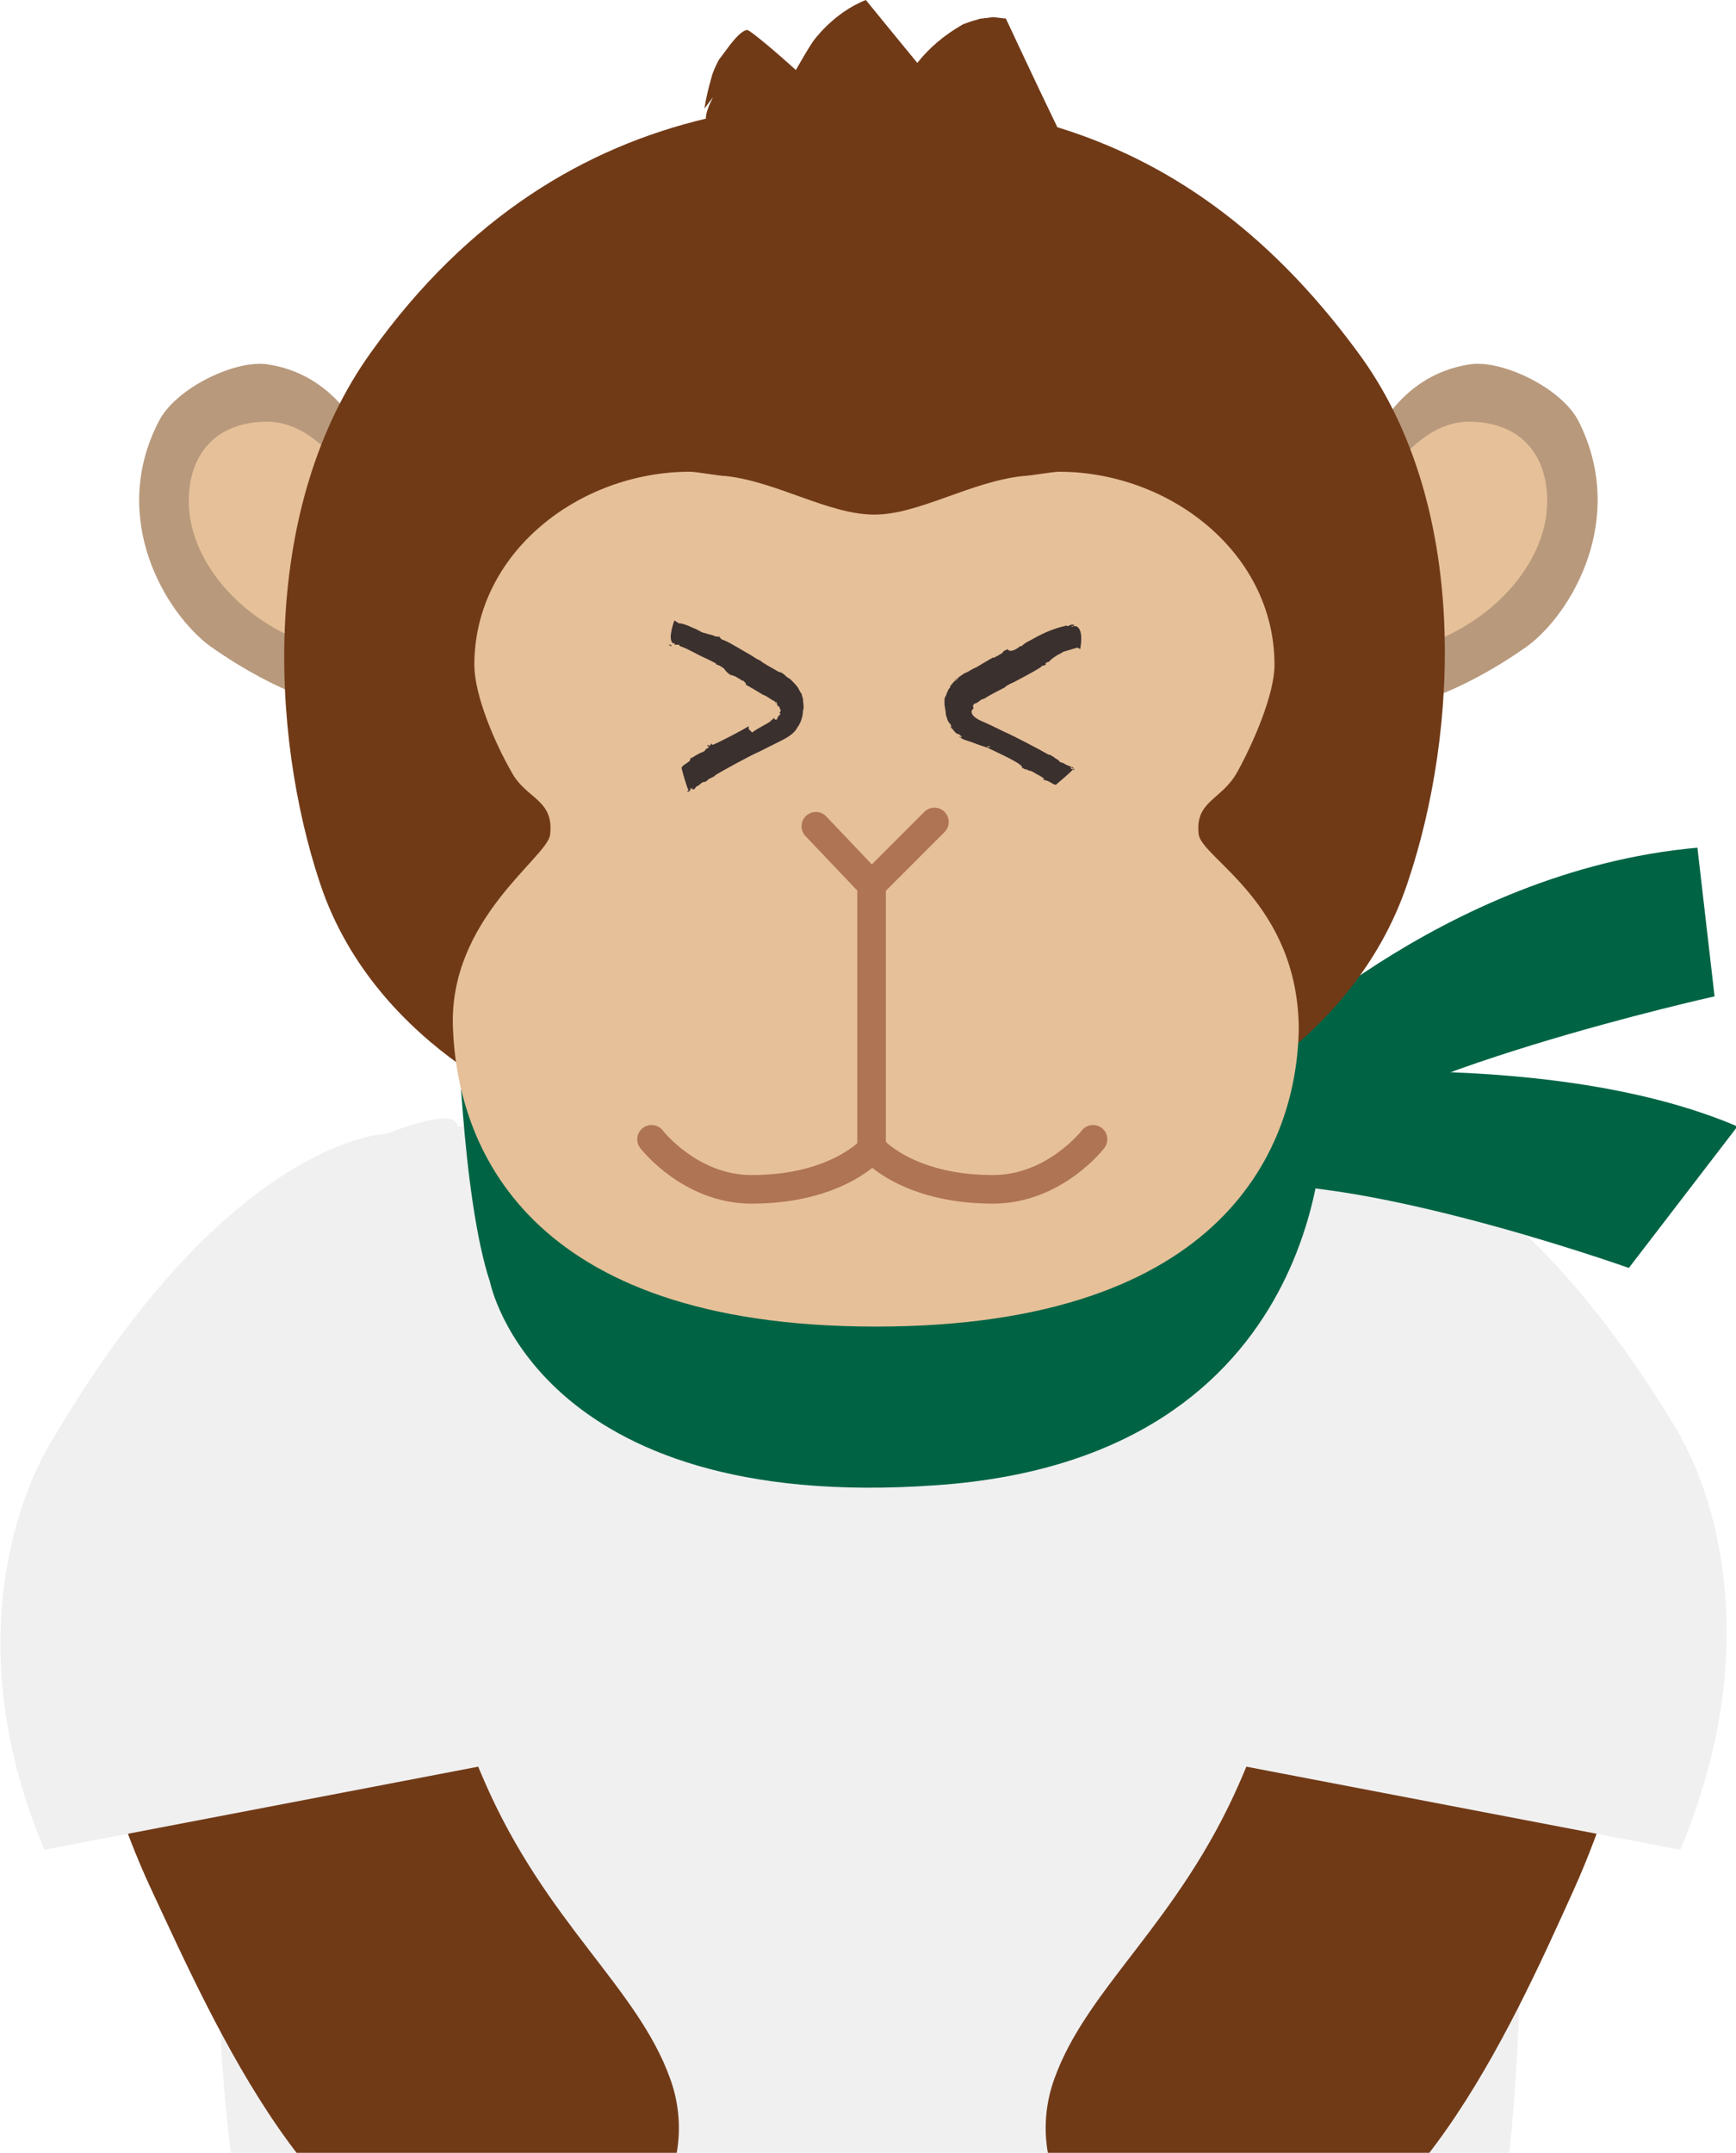 <svg version="1.1" id="&#x30EC;&#x30A4;&#x30E4;&#x30FC;_1" xmlns="http://www.w3.org/2000/svg" x="0" y="0" width="121.5" height="150.6" viewBox="0 0 121.5 150.6" xml:space="preserve"><style>.st0{fill:#f0f0f0}.st1{fill:#006444}.st2{fill:#b8997c}.st3{fill:#e6c099}.st4{fill:#713a17}.st5{fill:none;stroke:#af7454;stroke-width:2;stroke-linecap:round;stroke-linejoin:round;stroke-miterlimit:10}.st6{fill:#3a302e}</style><path class="st0" d="M17.2 107.9l-13.4-7.4c12.4-21 23.3-21.2 23.3-21.2s4.9-2 4.9-.5c.1-.1 61.4.7 61.4.7s.1.2.3.5l.7-.6s10.9.2 23.3 21.2l-13.4 7.4c2.7 11.7 3.7 45.9-2.3 58.2-27.9 7.7-66.8 2.8-81.8.4-7.1-15.6-5.1-45.7-2.9-56.2v-2.5z"/><path class="st1" d="M87.6 74.3s13.2-13.4 31.2-15l1.2 10.4s-24.3 5.4-29.4 11.1l-3-6.5z"/><path class="st1" d="M86.4 75.5s21.4-2.6 35.2 3.3l-7.6 9.9S92.4 81 84.3 83.3l2.1-7.8z"/><path class="st1" d="M92.6 78.4s.6 23.6-27.1 25.5c-28 2-31.2-14.2-31.2-14.2-2-6-2.3-19-2.3-19"/><path class="st2" d="M110.5 29.5c-1.2-2.4-5.5-4.4-7.7-4-5.1.8-6.8 5.6-6.8 5.6l2.2 18.3s3.6-.6 8.7-4.2c3.1-2.3 7-8.9 3.6-15.7z"/><path class="st3" d="M96 34.7c1-1.2 3.3-5.2 6.8-5.2 4.2 0 5.9 3.1 5.4 6.7-.6 3.9-4.4 8.2-10.6 9.5l-1.6-11z"/><path class="st2" d="M11.1 29.5c1.2-2.4 5.5-4.4 7.7-4 5.1.8 6.8 5.6 6.8 5.6l-2.2 18.3s-3.6-.6-8.7-4.2c-3.1-2.3-7.1-8.9-3.6-15.7z"/><path class="st3" d="M25.5 34.7c-1-1.2-3.3-5.2-6.8-5.2-4.2 0-5.9 3.1-5.4 6.7.6 3.9 4.4 8.2 10.6 9.5l1.6-11z"/><path class="st4" d="M95 24.6c-6.4-8.7-13.5-13.4-21-15.7-1.5-3.1-3.6-7.6-3.6-7.6l-.9-.1-.8.1c-.2 0-.3.1-.4.1-.4.1-.6.2-.9.3-1.4.8-2.4 1.7-3.2 2.7C62.8 2.7 60.6 0 60.6 0c-2.3.9-3.7 2.9-3.7 2.9-.4.6-.8 1.3-1.2 2-1.2-1.1-3.2-2.8-3.4-2.8-.5 0-1.4 1.3-1.4 1.3l-.6.8c-.2.4-.4.8-.5 1.2-.2.7-.4 1.5-.5 2.2l.6-.8c-.3.6-.5 1.1-.5 1.5-8.4 2-16.6 6.8-23.4 16.3-7.8 10.8-7.1 26.7-3.6 37.2 4 12 16.6 16.4 16.6 16.4h43.5s12-4.5 16-16.4c3.6-10.6 4.4-26.6-3.5-37.2z"/><path class="st3" d="M83.9 58.4c-.3-2.4 1.6-2.4 2.7-4.4 1.1-2 2.6-5.4 2.6-7.5 0-7.8-7.3-13.5-15.1-13.5-.4 0-2.1.3-2.5.3-3.7.4-7.3 2.7-10.4 2.7-3.2 0-6.8-2.3-10.4-2.7-.4 0-2.1-.3-2.5-.3-7.8 0-15.1 5.7-15.1 13.5 0 2.2 1.5 5.6 2.6 7.5 1 1.9 3 1.9 2.7 4.4-.2 1.6-7.1 5.9-6.8 13.5.3 8.1 5 20.9 29.6 20.9S90.8 80 90.9 71.9c-.1-8.7-6.7-11.8-7-13.5z"/><path class="st5" d="M57.1 57.8l3.9 4.1 4.4-4.4M61 61.9v18.5m-15.4-.7s2.7 3.5 7 3.5c6.1 0 8.5-2.9 8.5-2.9"/><path class="st5" d="M76.5 79.7s-2.7 3.5-7 3.5c-6.1 0-8.5-2.9-8.5-2.9"/><path class="st4" d="M93.7 105.2s-4.1 13-6.9 19.4c-4.3 9.9-10.7 14.4-13 20.8-2.3 6.3 1.8 14.4 13.2 13.7s18.8-17.3 23.1-26.8 6.1-20.9 6.1-20.9"/><path class="st6" d="M46.8 45.1s.1.1.2.1c0-.1-.1-.1-.2-.1zm.2.1zm1.2 10.1c0-.1 0-.1 0 0 0-.1 0-.1 0 0z"/><path class="st6" d="M51.1 47.2c.3.1.1 0 .3.1.1 0 .3.2.4.2l.1.1c.1 0 .1 0 .2.1l.1.1v.1c.2.1.7.4 1.2.7.3.1.5.3.7.4.2.1.2.1.2.2 0 0-.1-.1 0-.1s0 .1.1.1c-.1.1.1.1 0 .2h.1c.1.1 0 0 .1.2 0 .1.1.1 0 .2-.1 0 0 .1 0 .1v.1s-.1.1-.1 0v.1c-.1.1-.1.1-.1.2 0 0-.1.1-.2 0v-.1l-.1.1s-.1.1-.2.1h.1c-.2.2-1.3.7-1.4.9h.1l-.3-.3v-.2c-.3.2-2 1.1-2.5 1.3-.1 0-.1-.1-.1-.1-.1.1 0 .1-.2.2v-.1c-.1 0-.1.1-.1.1.1 0 .1 0 .1.1l-.2.1s0 .1-.2.2c-.3.1-.6.3-.9.5 0 0 0-.1.1-.1l-.1.1c.1 0-.1.1 0 .1-.2.2-.5.3-.6.5 0 .1.4 1.5.5 1.6-.1 0-.1.1-.1.1s.1 0 .2-.1v-.1c.1-.1 0 0 .2-.1l-.2.2c.1-.1.2-.1.2-.1.1 0 0 .1.1 0s.1-.2.2-.2c.2-.1.3-.3.5-.3.1 0 .2-.1.3-.2 0 0-.1 0 0 0l.4-.2.1-.1c.5-.3 2.5-1.4 3-1.6l1.6-.8c.4-.2.9-.5 1.1-.9.3-.4.4-.9.4-1.2.1-.2 0-.5 0-.8 0 .1 0 .1 0 0-.2-.7 0-.1-.3-.7-.1-.2-.3-.4-.6-.7-.2-.1-.3-.2-.4-.3-.1-.1-.3-.2-.4-.2-.5-.3-1.1-.6-1.3-.8-.3-.1-.5-.3-.7-.4-.2-.1-1.5-.9-1.8-1-.3-.1-.2-.1-.4-.3 0 .1-.2 0-.3 0-.1-.1-.4-.1-.6-.2-.2 0-.5-.2-.7-.3-.3-.1-.8-.4-1.2-.4l-.3-.2s-.5 1.3-.1 1.6h.2-.1c.1 0 0 0 0 .1h.3c.1 0 0 .1.1.1.6.2 1.2.6 1.9.9l.6.3s0 .1.1.1c0 0 .3.1.5.3.1.2.4.4.4.4zm24.5-3.8h-.3.3zm-.4 0zm.2 10.2c0-.1 0-.1 0 0 0-.1 0-.1 0 0zm-4.9-8.2c-.2.2-.1 0-.3.2 0 .1-.3.2-.4.3h-.1c0 .1-.1.1-.1.1h-.1c-.1 0-.1 0 0 0-.2.1-.7.4-1.2.7-.3.1-.5.3-.8.4-.3.2-.6.4-.7.5.1 0 .2-.2.3-.2l-.2.2c-.1 0-.3.3-.4.4v.1l-.1.1c-.2.4-.2.5-.2.5s-.1 0-.1.4.1.6.1.9c0 0 0-.1 0 0l.1.3c0 .1.2.4.2.3 0 .1.2.3 0 .2.1.1.1.2.2.2l-.1-.1c.2.3.3.4.5.5l-.1-.1c.2.1.3.2.3.3l-.2-.1c.2.2.5.3.6.3h-.1c.2 0 1.3.5 1.6.5l-.1-.1h.2s-.1.1-.2.1c.4.2 2.2 1 2.4 1.3.1.1 0 .1 0 .1.2.1.1 0 .2.1.1 0 .1.1.1.1-.1-.1 0-.1 0-.1l.2.1s.1 0 .3.1c.3.2.6.3.8.5H73l.1.1c0-.1.1 0 .1 0 .2 0 .5.3.7.3.1-.1 1.2-1 1.2-1.1.1 0 .1.1.1.1s-.1-.1-.2-.1l-.1-.1s.1 0 .3.1c-.1-.1-.2-.2-.2-.1l-.1-.1c-.1 0-.2-.1-.3-.1-.2-.2-.4-.1-.5-.3-.1-.1-.2-.1-.3-.2 0 0 0 .1 0 0-.1-.1-.2-.1-.3-.2h-.1c-.5-.3-2.6-1.4-3.1-1.6-.4-.2-1-.5-1.7-.8-.4-.2-.6-.4-.6-.6 0-.1 0-.1.1-.2 0 0-.1 0 0 0 .1-.2 0 0 0-.2 0-.1.1-.2.2-.2 0 0 .2-.1.3-.2.1-.1.3-.1.4-.2.5-.3 1.1-.6 1.3-.7.2-.2.5-.3.7-.4.2-.1 1.5-.8 1.8-1 .2-.2.2-.1.4-.2-.1-.1.1-.2.2-.2.1-.1.3-.3.5-.4.1-.1.4-.2.5-.3.3-.1.7-.2 1-.3l.2.1s.3-1.4-.3-1.6h-.1c-.1 0-.2.1-.2 0h.2c-.1 0-.1 0 0-.1H75c-.1 0-.2.1-.3.1-.1 0 0-.1-.2 0-.9.2-1.7.6-2.4 1-.2.1-.4.2-.6.4h-.1s-.2.2-.5.3-.4-.1-.4-.1z"/><path class="st0" d="M117.6 100.5s7.3 11.5 0 28.9l-35-6.7 8.1-20.1 26.9-2.1z"/><path class="st4" d="M27 105.2s4.1 13 6.9 19.4c4.3 9.9 10.7 14.4 13 20.8 2.3 6.3-1.8 14.4-13.2 13.7S15 141.6 10.6 132.2s-6.1-20.9-6.1-20.9"/><path class="st0" d="M3.8 100.5s-8 11.5-.7 28.9l35-6.7-8.1-20.1-26.2-2.1z"/><path fill="none" d="M-41.3-34.1H154v184.6H-41.3z"/></svg>
